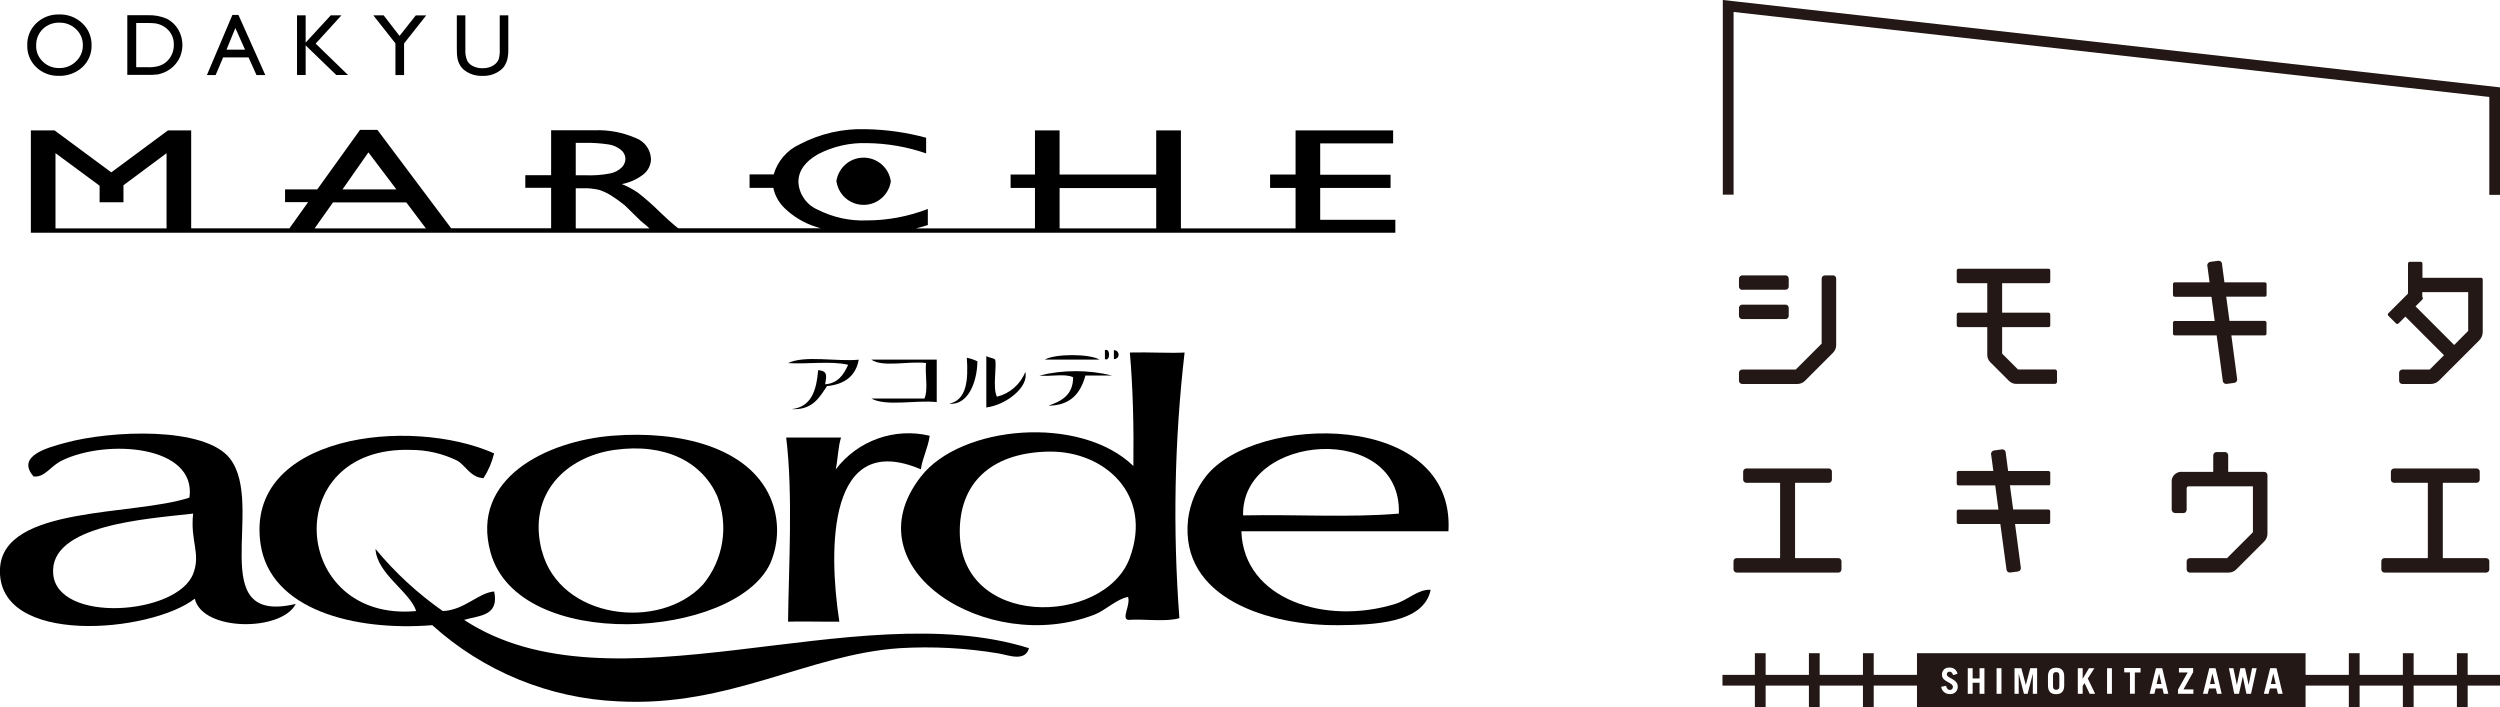 <?xml version="1.0" encoding="UTF-8"?><svg id="_レイヤー_1" xmlns="http://www.w3.org/2000/svg" viewBox="0 0 292.4 82.71"><defs><style>.cls-1{fill-rule:evenodd;}.cls-2{fill:#231815;}</style></defs><g id="_グループ_15152"><g id="_グループ_15151"><path id="_パス_47670" d="M53.82,7.66c.12.19.26.35.43.5.62.5,1.4.75,2.19.71.79.04,1.56-.22,2.17-.72.17-.14.31-.3.43-.49.12-.22.22-.44.29-.68.09-.4.13-.81.12-1.22V1.79h-1v3.97c.02.4-.02.79-.12,1.17-.1.22-.24.42-.43.58-.42.33-.94.49-1.47.47-.37.01-.75-.07-1.08-.23-.29-.13-.53-.35-.69-.62-.19-.43-.26-.9-.23-1.37V1.79h-1v3.96c-.01.42.02.84.11,1.25.06.23.16.46.28.66M46.24,8.78h1.02v-3.7l2.59-3.28h-1.22l-1.9,2.4-1.86-2.41h-1.21l2.59,3.28v3.7ZM35.76,5.32l3.57,3.45h1.37l-3.78-3.67,3.02-3.31h-1.25l-2.94,3.19V1.79h-1.01v6.98h1.01v-3.45ZM18.39,8.72c.25-.05.49-.12.72-.21.88-.34,1.59-1.02,1.96-1.89.42-1.03.34-2.2-.22-3.16-.31-.54-.77-.97-1.32-1.26-.71-.31-1.48-.45-2.26-.42h-2.38v6.98h2.22c.42.01.85,0,1.27-.05M15.91,2.69h1.26c.35,0,.7,0,1.05.05.24.04.47.12.69.22.23.11.45.25.64.43.52.47.8,1.14.78,1.83.02.71-.25,1.4-.75,1.9-.15.15-.32.28-.51.39-.22.12-.46.21-.7.26-.39.08-.78.11-1.17.09h-1.27V2.69ZM26.1,6.71h2.97l.93,2.07h1.03l-3.14-7.03h-.71l-2.98,7.03h1.02l.88-2.07ZM27.53,3.28l1.13,2.53h-2.17l1.04-2.53ZM154.41,25.71v-3.73h8.23v-1.54h-8.23v-3.67h8.53v-1.52h-11.41v5.16h-2.98v1.57h2.98v4.73h-13.41v-11.46h-2.89v5.16h-11.3v-5.16h-2.88v5.16h-2.85v1.57h2.85v4.73h-13.9c.46-.11.92-.25,1.37-.39v-1.88c-2.28.88-4.7,1.34-7.14,1.34-1.99.08-3.97-.36-5.75-1.26-1.3-.56-2.18-1.81-2.25-3.23,0-1.3.77-2.38,2.29-3.25,1.77-.92,3.75-1.37,5.75-1.3,2.35.03,4.68.43,6.9,1.2v-1.83c-2.3-.62-4.67-.96-7.06-1-2.69-.09-5.35.52-7.73,1.77-1.48.68-2.58,1.96-3.04,3.52h-2.82v1.57h2.78c.18.9.64,1.72,1.3,2.36,1.05,1.02,2.32,1.78,3.72,2.21.18.07.35.11.54.16h-16.69l-.43-.35c-.42-.35-.98-.85-1.69-1.53-.81-.81-1.67-1.57-2.57-2.27-.59-.41-1.23-.75-1.9-1.02.92-.17,1.79-.56,2.53-1.14.55-.44.88-1.1.88-1.81-.05-1.1-.76-2.07-1.8-2.44-1.52-.66-3.17-.97-4.83-.9h-5.05v5.25h-3.02v1.48h3.02v4.73h-11.69l-8.63-11.51h-2.03l-5,6.96h-3.77v1.49h2.7l-2.19,3.07h-11.49v-11.46h-2.71l-6.63,4.91-6.64-4.91h-2.77v11.97h159.59v-1.51h-8.79ZM19.48,26.71H6.49v-8.8l5.16,3.81v1.94h2.79v-1.99l5.04-3.75v8.79ZM43.09,17.82l3.27,4.33h-6.3l3.03-4.33ZM36.8,26.71l2.15-3.04h8.57l2.29,3.04h-13.01ZM67.34,16.71h.87c1.01-.03,2.02.04,3.02.19.52.08,1.01.31,1.42.65.31.25.49.63.5,1.02,0,.39-.17.76-.45,1.03-.35.33-.79.56-1.26.67-.99.2-1.99.27-3,.23h-1.1v-3.79ZM67.34,26.71v-4.69h.75c.67-.03,1.34.04,2,.19.47.16.92.37,1.35.63.57.36,1.11.75,1.63,1.17l.96.94.89.87.56.47c.06.04.12.09.17.14l.31.28h-8.63ZM135.23,26.71h-11.3v-4.71h11.3v4.71ZM6.89,8.87c1.01.03,1.99-.33,2.74-1.01.71-.66,1.11-1.6,1.08-2.57.02-.97-.37-1.9-1.08-2.57-.73-.69-1.7-1.06-2.71-1.03-1-.03-1.96.34-2.68,1.03-.7.67-1.09,1.62-1.05,2.59-.03.96.35,1.88,1.05,2.55.71.68,1.66,1.04,2.64,1.01M5,3.4c.53-.51,1.24-.78,1.97-.75.72-.01,1.41.26,1.92.76.52.48.81,1.16.8,1.87.02.72-.28,1.41-.8,1.9-.51.51-1.21.79-1.94.78-.73.02-1.43-.25-1.95-.76-.51-.49-.8-1.17-.77-1.88-.02-.72.26-1.42.77-1.92M97.83,21.2c.25,1.76,1.87,2.98,3.63,2.73,1.42-.2,2.53-1.32,2.73-2.73-.25-1.76-1.88-2.98-3.64-2.73-1.41.2-2.52,1.31-2.73,2.73"/><path id="_パス_47671" class="cls-1" d="M132.14,41.23c2.22-.06,4.77.1,6.41,0-1.19,10.31-1.39,20.71-.61,31.07-1.6.47-4.07.07-6,.2-.8-.17.3-1.71,0-2.68-1.3.21-2.6,1.54-3.94,2.07-12.48,4.82-28.71-5.36-20.29-16.15,4.65-6,18.6-7.27,24.85-1.24.06-4.63-.05-9.06-.41-13.26M112.26,61.74c-.4,11.92,16.92,11.54,19.88,3.51,2.74-7.45-3-12.47-9.32-12.43-6.44.05-10.37,3.26-10.56,8.92"/><path id="_パス_47672" class="cls-1" d="M115.36,41.64c.28.21.76.19,1.03.42.22.74-.32,3.3.21,4.34,1.51-.37,2.75-1.45,3.32-2.9.44,1.75-2.2,3.85-4.56,4.16v-6.02Z"/><path id="_パス_47673" class="cls-1" d="M128.6,42.06h-6.4c1.19-.7,5.22-.7,6.4,0"/><path id="_パス_47674" class="cls-1" d="M113.08,41.84c.43.09.85.23,1.24.42-.05,2.6-1.18,5.17-3.31,4.96,2.05-.44,2.25-2.71,2.07-5.39"/><path id="_パス_47675" class="cls-1" d="M100.44,42.06c-.34,1.92-1.65,2.89-3.72,3.1-.9,1.37-1.72,2.83-4.14,2.69,2.33-.25,2.91-2.19,3.11-4.56,1.11.1,1,.62.82,1.66,1.54-.13,2.16-1.15,2.69-2.28-1.93-.48-4.76-.06-7.03-.2,1.93-.95,5.64-.15,8.27-.4"/><path id="_パス_47676" class="cls-1" d="M101.91,42.06h7.65v4.97c-2.42-.27-5.92.54-7.65-.42h6.21c.47-.98.05-2.82.19-4.15-2-.26-5.09.54-6.4-.4"/><path id="_パス_47677" class="cls-1" d="M130.06,43.92h-3.11c-.56,2.07-1.73,3.51-4.33,3.53,1.53-.53,2.89-1.24,2.89-3.32-.9-.48-2.69-.05-3.94-.21,2.79-.68,5.7-.68,8.49,0"/><path id="_パス_47678" class="cls-1" d="M34.59,70.64c-1.64,3.24-10.9,3.25-11.81-.62C17.69,74.01-.44,75.67,0,66.5c.38-7.39,15.6-6.13,22.16-8.3.85-6.12-9.64-6.9-14.91-4.34-1.4.68-1.97,1.99-3.32,1.87-2.08-2.38,1.58-3.37,3.72-3.94,5.28-1.45,16.33-1.96,19.26,1.86,4.17,5.45-3.12,19.54,7.66,16.99M6.22,67.12c.47,5.82,14.47,4.85,16.37,0,.93-2.4-.36-3.79,0-7.05-5.48.63-16.84,1.31-16.37,7.05"/><path id="_パス_47679" class="cls-1" d="M71.66,50.96c7.89-.62,15.87,1.35,18.44,7.24,1.05,2.45,1.05,5.22,0,7.67-4.1,8.89-29.45,10.56-32.72-1.24-2.42-8.68,6.57-13.07,14.28-13.67M63.38,64.42c2.08,8.02,13.81,9.43,18.85,3.94,2.39-2.9,3.03-6.86,1.65-10.36-1.77-3.94-6.02-6.22-12.01-5.38-5.61.79-10.24,5.1-8.5,11.81"/><path id="_パス_47680" class="cls-1" d="M169.42,62.14h-24.23c.27,7.98,9.85,11.03,18.01,8.49,1.54-.49,2.66-1.73,4.13-1.65-.8,3.98-6.84,4.1-10.77,4.14-8,.08-18.65-3.05-17.6-12.42.24-1.81.95-3.53,2.07-4.97,5.75-7.37,29.21-7.79,28.38,6.41M145.39,60.28c5.99-.13,12.56.28,18.22-.21.39-10.74-18.42-9.46-18.22.21"/><path id="_パス_47681" class="cls-1" d="M57.79,53.03c-.25,1.03-.67,2.01-1.24,2.9-1.56-.09-2.09-1.52-3.11-2.07-1.67-.81-3.51-1.24-5.37-1.24-15.51-.49-14.08,20.21.61,18.85-.76-2.3-4.6-4.35-4.76-7.26,2.28,2.76,4.93,5.2,7.87,7.26,2.55-.11,4.18-2.16,6.01-2.29.61,2.91-1.78,2.8-3.52,3.32,17.24,11.33,45.74-3.06,66.07,3.31-.44,1.63-2.43.81-3.53.62-3.83-.64-7.72-.85-11.59-.62-10.73.72-19.92,6.93-32.93,6.22-8.06-.35-15.75-3.5-21.74-8.91-9.11.73-18.99-1.8-20.09-9.53-1.83-12.74,17.5-14.94,27.33-10.56"/><path id="_パス_47682" class="cls-1" d="M108.74,50.96c-.2,1.45-.82,2.5-1.04,3.93-10.84-4.62-10.86,9.18-9.53,17.82-1.9.02-4.79-.05-6,0,.07-6.19.6-15.03-.22-21.54h6.42c-.35,1.09-.37,2.51-.62,3.73,2.56-3.38,6.88-4.92,11-3.93"/><path id="_パス_47683" class="cls-1" d="M129.23,40.96c.65-.32.65,1.36,0,1.04v-1.04Z"/><path id="_パス_47684" class="cls-1" d="M130.28,40.96c.29-.02.53.2.55.49.02.29-.2.53-.49.55-.02,0-.04,0-.06,0v-1.04Z"/><path id="_パス_47685" class="cls-2" d="M203.18,65.28h4.97q.05,0,.05-.05v-8.71s0-.05-.05-.05h-3.85c-.21.02-.39-.13-.42-.33,0-.03,0-.06,0-.08v-.85c-.02-.21.13-.39.33-.42.03,0,.06,0,.08,0h9.55c.21-.02.39.13.42.33,0,.03,0,.06,0,.08v.85c.02.21-.13.39-.33.42-.03,0-.06,0-.08,0h-3.85q-.05,0-.05.05v8.71s0,.05.05.05h4.98c.2-.02.38.13.4.34,0,.02,0,.04,0,.06v.87c.02.21-.12.39-.33.42-.02,0-.05,0-.07,0h-11.81c-.21.02-.39-.13-.42-.34,0-.03,0-.06,0-.08v-.87c-.02-.21.14-.39.34-.4.02,0,.05,0,.07,0"/><path id="_パス_47686" class="cls-2" d="M278.94,65.28h4.97q.05,0,.05-.05v-8.71s0-.05-.05-.05h-3.85c-.21.02-.4-.13-.42-.33,0-.03,0-.06,0-.08v-.85c-.02-.21.13-.39.34-.42.03,0,.06,0,.08,0h9.55c.21-.02.4.13.42.33,0,.03,0,.06,0,.08v.85c.02.21-.13.39-.34.42-.03,0-.06,0-.08,0h-3.85q-.05,0-.05.05v8.71s0,.05.05.05h4.99c.2-.02.38.13.4.33,0,.02,0,.04,0,.07v.87c.03.2-.12.39-.33.42-.02,0-.05,0-.07,0h-11.81c-.21.02-.4-.13-.42-.34,0-.03,0-.06,0-.08v-.87c-.02-.21.14-.39.34-.4.02,0,.05,0,.07,0"/><path id="_パス_47687" class="cls-2" d="M239.59,56.78c.11,0,.21-.09.21-.21h0v-1.27c0-.11-.09-.21-.21-.21,0,0,0,0,0,0h-4.72l-.28-2.11c.02-.22-.15-.4-.36-.42-.02,0-.05,0-.07,0l-.9.12c-.23.02-.4.21-.39.44,0,.03,0,.06.02.09l.25,1.87h-4.07c-.12,0-.21.09-.21.21h0v1.27c0,.12.09.21.21.21h4.29l.38,2.83h-4.67c-.12,0-.21.09-.21.21h0v1.27c0,.12.09.21.21.21h4.89l.71,5.25c-.01.22.15.41.37.42.03,0,.06,0,.09,0l.9-.12c.21-.03.36-.23.33-.44,0-.02,0-.04-.01-.06l-.67-5.05h3.9c.12,0,.21-.09.21-.21v-1.28c0-.11-.09-.21-.21-.21,0,0,0,0,0,0h-4.12l-.38-2.83h4.5Z"/><path id="_パス_47688" class="cls-2" d="M264.8,55.19h-4.14q-.05,0-.05-.05v-1.82c.03-.22-.12-.42-.34-.45-.02,0-.05,0-.08,0h-.88c-.23-.02-.43.14-.45.37,0,.03,0,.05,0,.08v1.82s0,.05-.05.05h-3.53c-.63-.08-1.2.36-1.28.98-.01.09-.01.19,0,.29v3.11c-.01.23.16.42.39.44.03,0,.05,0,.08,0h.88c.27,0,.4-.17.4-.44v-2.41c0-.22.08-.28.3-.28h7.45v5.37l-3.03,3.03h-4.34c-.21,0-.38.17-.38.38v.93c0,.21.17.38.38.38h4.52c.34,0,.66-.13.9-.37l1.32-1.32.76-.76,1.2-1.2c.24-.24.37-.56.37-.9v-6.85c0-.21-.17-.38-.38-.38"/><path id="_パス_47689" class="cls-2" d="M264.89,34.71c.11,0,.21-.09.21-.21h0v-1.27c0-.11-.09-.21-.21-.21,0,0,0,0,0,0h-4.72l-.28-2.1c.02-.22-.15-.4-.36-.42-.03,0-.05,0-.08,0l-.9.12c-.23.02-.4.21-.39.44,0,.03,0,.06.02.09l.25,1.87h-4.07c-.12,0-.21.09-.21.21h0v1.27c0,.12.09.21.21.21h4.29l.38,2.83h-4.67c-.12,0-.21.09-.21.21h0v1.27c0,.12.09.21.21.21h4.9l.71,5.25c-.01.22.15.41.37.42.03,0,.06,0,.09,0l.9-.12c.21-.03.36-.23.33-.44,0-.02,0-.04-.01-.06l-.67-5.05h3.9c.12,0,.21-.09.21-.21v-1.28c0-.11-.09-.21-.21-.21,0,0,0,0,0,0h-4.12l-.38-2.83h4.49Z"/><path id="_パス_47690" class="cls-2" d="M203.81,33.89h4.98c.21.02.39-.13.42-.33,0-.03,0-.06,0-.08v-.85c.02-.21-.13-.4-.33-.42-.03,0-.06,0-.08,0h-4.99c-.21-.02-.39.13-.42.34,0,.03,0,.06,0,.08v.85c-.02.21.13.39.33.42.03,0,.06,0,.08,0"/><path id="_パス_47691" class="cls-2" d="M203.81,37.32h4.98c.21.02.39-.13.42-.34,0-.03,0-.06,0-.08v-.85c.02-.21-.13-.4-.33-.42-.03,0-.06,0-.08,0h-4.99c-.21-.02-.39.13-.42.34,0,.03,0,.06,0,.08v.85c-.02.21.13.4.33.42.03,0,.06,0,.08,0"/><path id="_パス_47692" class="cls-2" d="M214.37,32.21h-.93c-.21,0-.38.17-.38.38v7.6l-3.03,3.03h-6.26c-.21,0-.38.17-.38.38v.93c0,.21.17.38.38.38h6.44c.34,0,.66-.13.9-.37l1.32-1.32.76-.76,1.2-1.2c.24-.24.37-.56.37-.9v-7.78c0-.21-.17-.38-.38-.38"/><path id="_パス_47693" class="cls-2" d="M290.18,32.49h-6.85v-1.66c0-.11-.09-.21-.21-.21,0,0,0,0,0,0h-1.27c-.12,0-.21.09-.21.21h0v3.51l-2.3,2.3c-.08.08-.08.21,0,.29l.9.9c.08.08.21.08.29,0l.8-.8,4.52,4.52-1.67,1.67h-3.2c-.21,0-.38.17-.38.38v.93c0,.21.17.38.38.38h3.32c.37,0,.72-.15.98-.41l.72-.72,3.14-3.14.83-.83c.26-.26.41-.61.41-.98v-6.14c0-.12-.09-.21-.21-.21M287.04,40.35l-4.52-4.52.8-.8c.08-.08.08-.21,0-.3,0,0,0,0,0,0h-.01v-.56h5.37v4.53l-1.64,1.65Z"/><path id="_パス_47694" class="cls-2" d="M240.34,43.21h-4.32l-1.85-1.85v-3.1h5.42c.12,0,.21-.09.21-.21v-1.27c0-.11-.09-.21-.21-.21,0,0,0,0,0,0h-5.42v-3.45h5.42c.11,0,.21-.09.21-.21h0v-1.27c0-.12-.09-.21-.21-.21h-10.52c-.12,0-.21.09-.21.21v1.27c0,.11.09.21.21.21,0,0,0,0,0,0h3.36v3.45h-3.36c-.11,0-.21.09-.21.21h0v1.27c0,.12.09.21.21.21h3.36v3.25c0,.32.13.63.36.86l.84.84.54.54.79.79c.23.23.54.36.86.36h4.52c.14,0,.25-.11.25-.25h0v-1.19c0-.14-.11-.25-.25-.25,0,0,0,0,0,0"/><path id="_パス_47695" class="cls-2" d="M252.52,78.79l-.28,1.21h.57l-.28-1.21h0ZM240.49,78.61c-.23,0-.37.09-.37.43v1.22c0,.33.15.42.37.42s.37-.09.37-.42v-1.22c0-.33-.15-.43-.37-.43M258.76,78.79l-.28,1.21h.57l-.28-1.21h0ZM265.88,78.79l-.28,1.21h.57l-.28-1.21h0ZM288.62,78.93v-2.53h-1.26v2.53h-5.06v-2.53h-1.26v2.53h-5.06v-2.53h-1.26v2.53h-5.06v-2.53h-45.45v2.53h-5.06v-2.53h-1.26v2.53h-5.06v-2.53h-1.26v2.53h-5.06v-2.53h-1.26v2.53h-3.79v1.26h3.79v2.53h1.26v-2.53h5.06v2.53h1.26v-2.53h5.06v2.53h1.26v-2.53h5.06v2.53h45.45v-2.53h5.06v2.53h1.26v-2.53h5.06v2.53h1.26v-2.53h5.06v2.53h1.26v-2.53h3.79v-1.26h-3.79ZM228.02,81.18c-.49,0-.92-.36-.98-.85l.57-.12c.07.36.27.49.45.49.19,0,.34-.14.35-.32,0-.01,0-.02,0-.04,0-.56-1.28-.57-1.28-1.41-.03-.44.3-.82.74-.85.05,0,.11,0,.16,0,.45-.02.84.29.92.73l-.51.15c-.1-.28-.22-.4-.42-.4-.17-.01-.31.12-.32.28,0,.02,0,.03,0,.05,0,.45,1.28.49,1.28,1.43.01.47-.36.85-.82.86-.04,0-.09,0-.13,0M232.1,81.15h-.57v-1.3h-.81v1.3h-.57v-3h.57v1.2h.81v-1.2h.57v3ZM234.09,81.15h-.57v-3h.57v3ZM238.25,81.15h-.49v-2.36h0l-.61,2.36h-.43l-.61-2.36h0v2.36h-.49v-3h.8l.52,1.97h0l.52-1.97h.8v3ZM241.43,80.18c0,.74-.39,1.01-.95,1.01s-.95-.27-.95-1.01v-1.07c0-.74.39-1.01.95-1.01s.95.27.95,1.01v1.07ZM244.41,81.15l-.6-1.26-.22.34v.92h-.57v-3h.57v1.24h0l.74-1.24h.63l-.77,1.21.86,1.79h-.64ZM247.01,81.15h-.57v-3h.57v3ZM250.36,78.65h-.67v2.49h-.57v-2.5h-.67v-.51h1.91v.51ZM253.07,81.15l-.15-.63h-.79l-.16.63h-.55l.74-3h.73l.72,3h-.55ZM256.54,81.15h-1.8v-.49l1.13-2.01h-1.02v-.51h1.66v.48l-1.13,2.01h1.16v.51ZM259.31,81.15l-.15-.63h-.79l-.16.63h-.55l.74-3h.73l.72,3h-.55ZM263.29,81.15h-.55l-.42-2.05h0l-.45,2.05h-.55l-.63-3h.53l.4,1.96h0l.41-1.96h.55l.42,1.96h0l.4-1.96h.54l-.66,3ZM266.43,81.15l-.15-.63h-.79l-.16.63h-.55l.74-3h.74l.72,3h-.55Z"/><path id="_パス_47696" class="cls-2" d="M202.76.14l-1.26-.14v22.77h1.26V1.4l88.39,9.94v11.45h1.26v-12.57L202.76.14Z"/></g></g></svg>